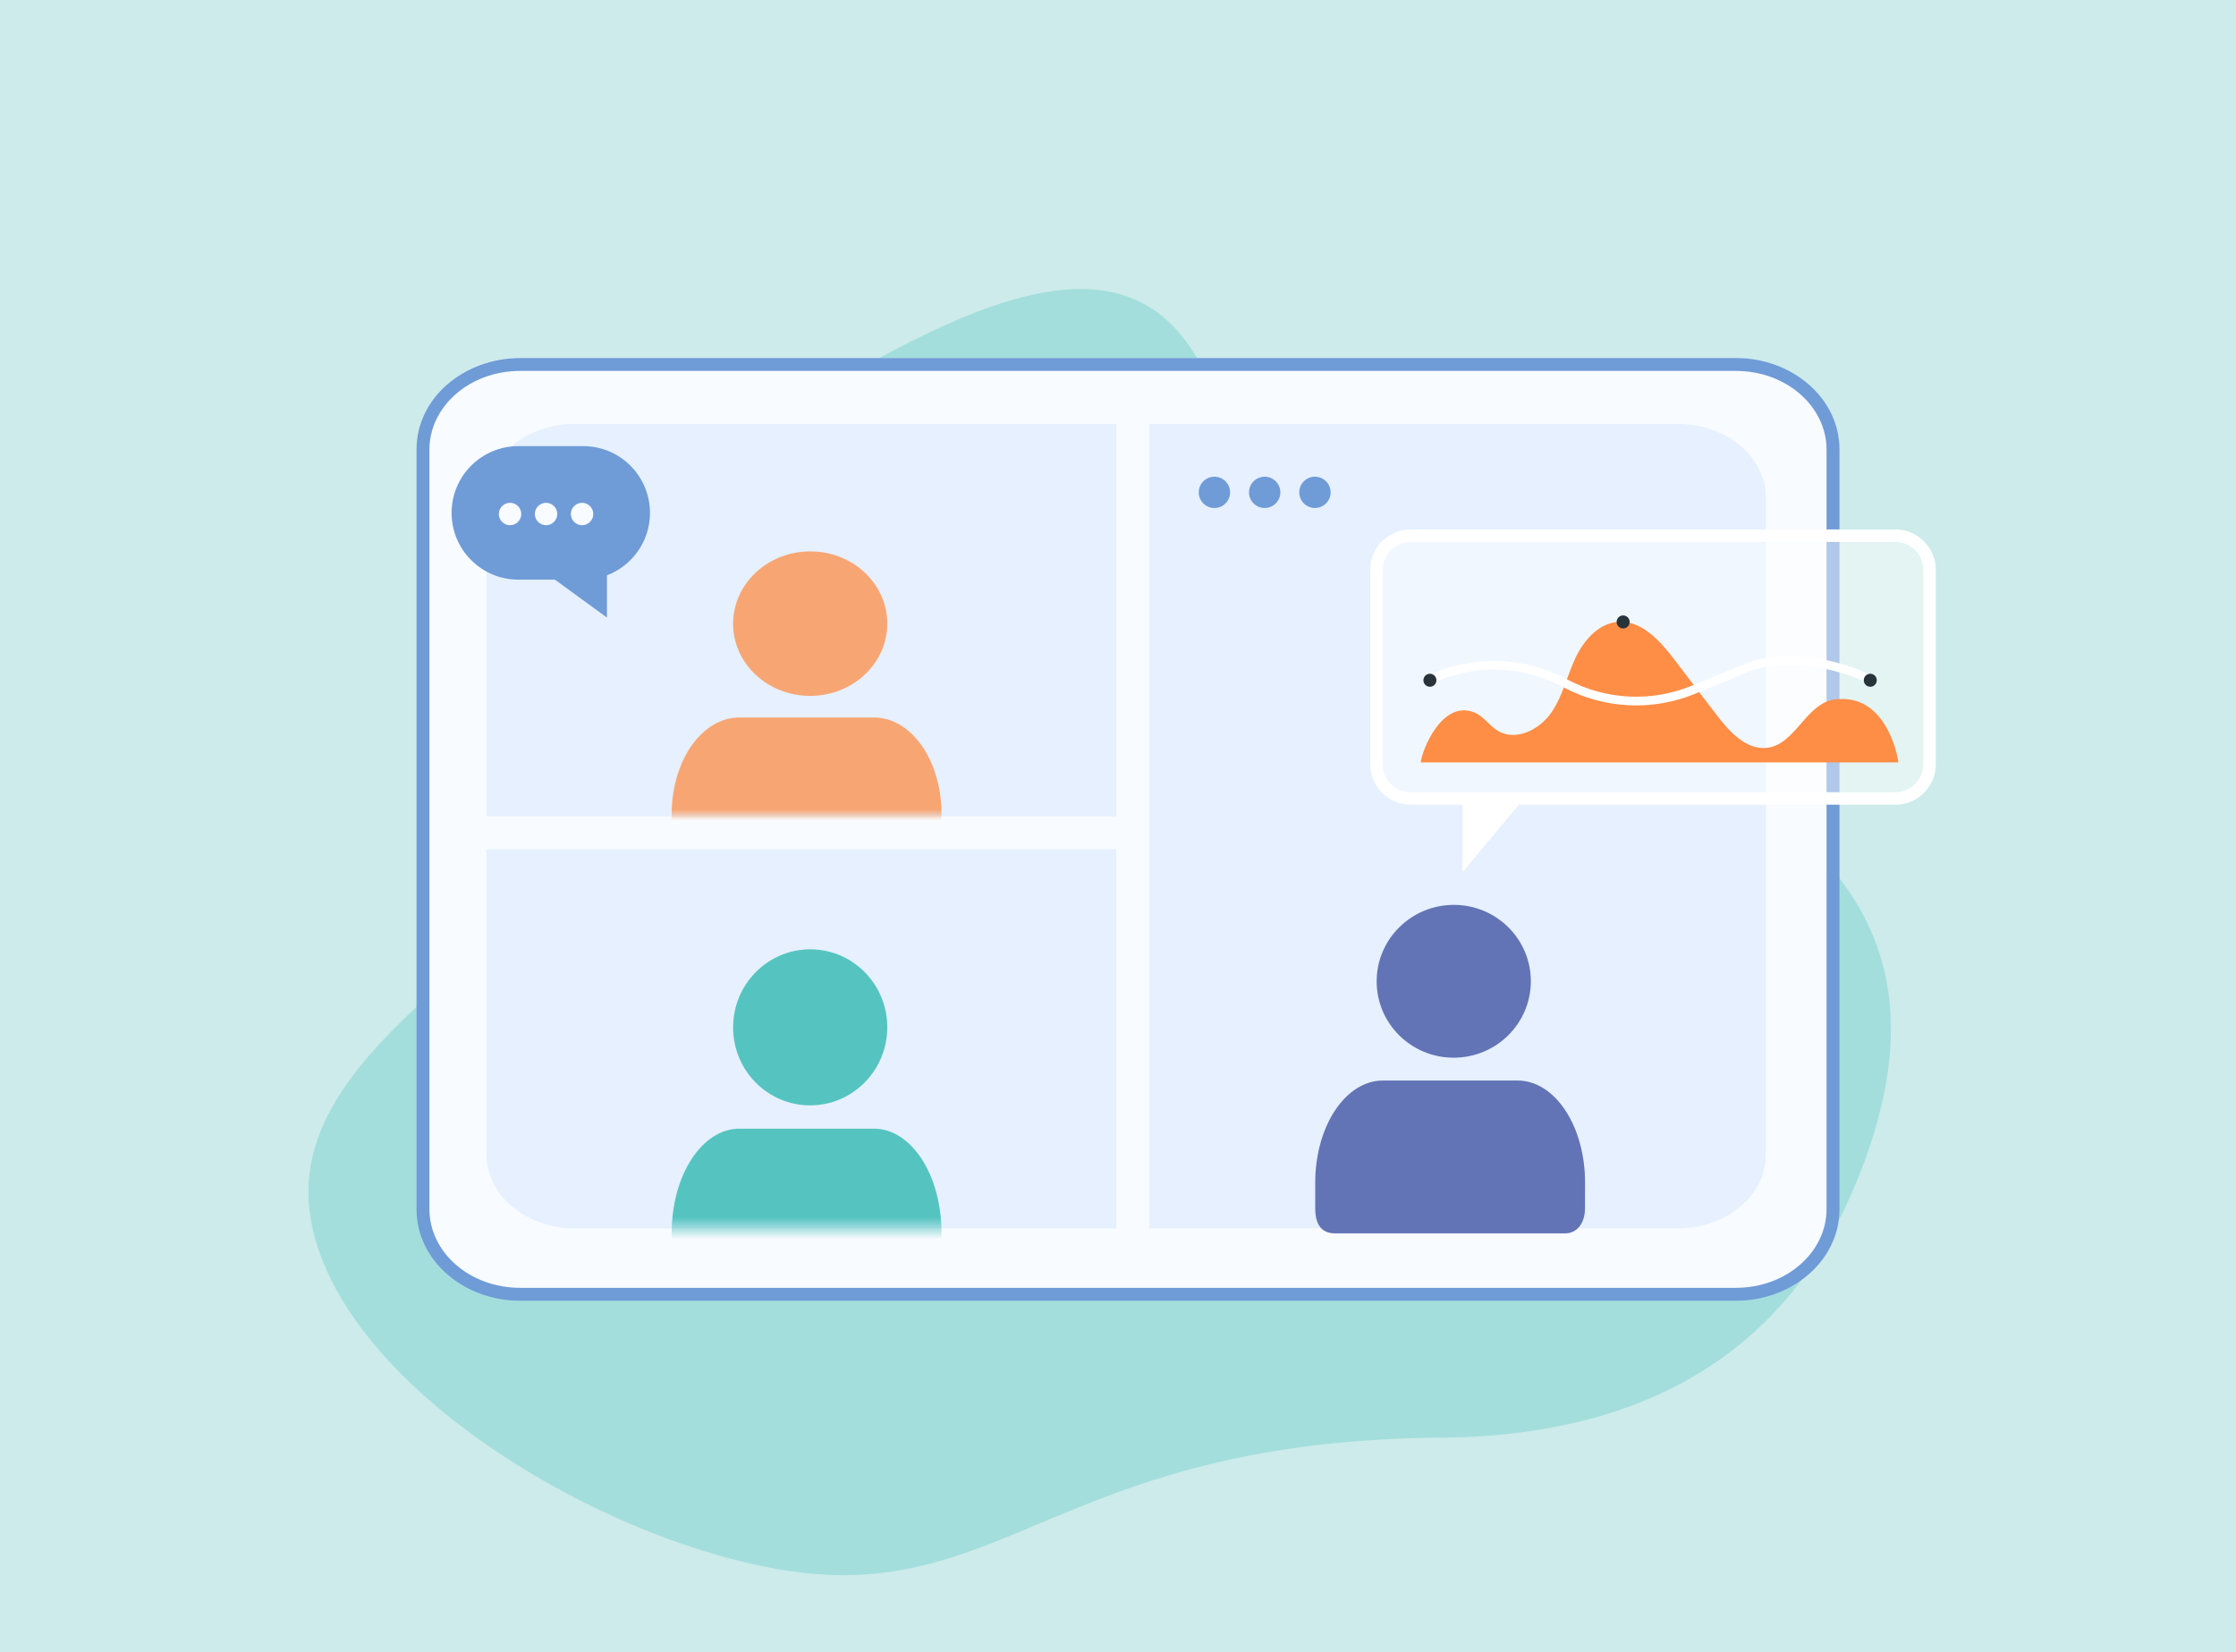 <svg width="203" height="150" viewBox="0 0 203 150" fill="none" xmlns="http://www.w3.org/2000/svg">
<rect x="0" y="0" width="203" height="150" fill="#808080" stroke="none"/>
<g clip-path="url(#clip0_330_7824)">
<rect width="203" height="150" fill="#CCEBEA"/>
<path d="M110.706 37.216C104.848 18.927 89.111 26.748 71.614 37.216C56.086 46.507 59.976 49.992 58.058 65.664C55.773 84.341 24.151 93.114 28.392 111.592C32.217 128.257 60.469 143.014 76.5 143.002C92.752 142.99 99.5 130.502 132 130.502C154.674 129.894 164.027 118.01 168.339 107.786C187.181 63.112 120.35 67.33 110.706 37.216Z" fill="#A3DEDC"/>
<path d="M157.467 32.502H47.026C42.15 32.502 38.197 35.982 38.197 40.276V109.728C38.197 114.022 42.15 117.502 47.026 117.502H157.467C162.343 117.502 166.296 114.022 166.296 109.728V40.276C166.296 35.982 162.343 32.502 157.467 32.502Z" fill="#F8FBFF"/>
<path opacity="0.7" d="M152.306 38.488H52.187C47.767 38.488 44.183 41.478 44.183 45.167V104.837C44.183 108.526 47.767 111.516 52.187 111.516H152.306C156.726 111.516 160.31 108.526 160.31 104.837V45.167C160.31 41.478 156.726 38.488 152.306 38.488Z" fill="#DEECFE"/>
<path fill-rule="evenodd" clip-rule="evenodd" d="M102.845 34.593C103.674 34.593 104.345 35.265 104.345 36.093L104.345 113.91C104.345 114.739 103.674 115.41 102.845 115.41C102.017 115.41 101.345 114.739 101.345 113.91L101.345 36.093C101.345 35.265 102.017 34.593 102.845 34.593Z" fill="#F8FBFF"/>
<path fill-rule="evenodd" clip-rule="evenodd" d="M41.486 75.601C41.486 74.772 42.157 74.101 42.986 74.101L101.648 74.101C102.476 74.101 103.148 74.772 103.148 75.601C103.148 76.429 102.476 77.101 101.648 77.101L42.986 77.101C42.157 77.101 41.486 76.429 41.486 75.601Z" fill="#F8FBFF"/>
<path fill-rule="evenodd" clip-rule="evenodd" d="M47.224 33.673C42.599 33.673 38.987 36.938 38.987 40.808V109.78C38.987 113.65 42.599 116.915 47.224 116.915H157.591C162.215 116.915 165.827 113.65 165.827 109.78V40.808C165.827 36.938 162.215 33.673 157.591 33.673H47.224ZM37.815 40.808C37.815 36.15 42.102 32.502 47.224 32.502H157.591C162.712 32.502 167 36.15 167 40.808V109.78C167 114.438 162.712 118.086 157.591 118.086H47.224C42.102 118.086 37.815 114.438 37.815 109.78V40.808Z" fill="#6F9BD7"/>
<path d="M119.38 46.118C118.594 46.118 117.958 45.482 117.958 44.698C117.958 43.913 118.594 43.277 119.38 43.277C120.166 43.277 120.803 43.913 120.803 44.698C120.803 45.482 120.166 46.118 119.38 46.118Z" fill="#6F9BD7"/>
<path d="M114.817 46.118C114.031 46.118 113.394 45.482 113.394 44.698C113.394 43.913 114.031 43.277 114.817 43.277C115.602 43.277 116.239 43.913 116.239 44.698C116.239 45.482 115.602 46.118 114.817 46.118Z" fill="#6F9BD7"/>
<path d="M110.254 46.118C109.468 46.118 108.831 45.482 108.831 44.698C108.831 43.913 109.468 43.277 110.254 43.277C111.039 43.277 111.676 43.913 111.676 44.698C111.676 45.482 111.039 46.118 110.254 46.118Z" fill="#6F9BD7"/>
<mask id="mask0_330_7824" style="mask-type:alpha" maskUnits="userSpaceOnUse" x="59" y="49" width="30" height="25">
<rect x="59" y="49" width="30" height="25" fill="#D9D9D9"/>
</mask>
<g mask="url(#mask0_330_7824)">
<path d="M83.689 67.699C84.835 69.339 85.478 71.563 85.476 73.883L85.474 76.069C85.472 77.435 84.706 78.255 83.678 78.255H62.769C61.501 78.255 60.976 77.435 60.978 76.069L60.98 73.883C60.983 71.563 61.63 69.339 62.78 67.699C63.93 66.059 65.489 65.137 67.113 65.137H79.361C80.985 65.137 82.542 66.059 83.689 67.699Z" fill="#F7A673"/>
<path d="M73.549 63.177C77.414 63.177 80.551 60.24 80.555 56.618C80.558 52.996 77.428 50.059 73.563 50.059C69.697 50.059 66.561 52.996 66.557 56.618C66.553 60.24 69.684 63.177 73.549 63.177Z" fill="#F7A673"/>
</g>
<path d="M59.008 46.562C59.008 43.215 56.294 40.502 52.947 40.502H47.06C43.713 40.502 41 43.215 41 46.562C41 49.909 43.713 52.623 47.06 52.623H52.947C56.294 52.623 59.008 49.909 59.008 46.562Z" fill="#6F9BD7"/>
<path d="M48.748 51.433L55.103 56.066V51.433H48.748Z" fill="#6F9BD7"/>
<path d="M52.844 47.682C52.281 47.682 51.825 47.227 51.825 46.665C51.825 46.103 52.281 45.647 52.844 45.647C53.407 45.647 53.863 46.103 53.863 46.665C53.863 47.227 53.407 47.682 52.844 47.682Z" fill="#F8FBFF"/>
<path d="M49.575 47.682C49.013 47.682 48.556 47.227 48.556 46.665C48.556 46.103 49.013 45.647 49.575 45.647C50.138 45.647 50.594 46.103 50.594 46.665C50.594 47.227 50.138 47.682 49.575 47.682Z" fill="#F8FBFF"/>
<path d="M46.306 47.682C45.743 47.682 45.287 47.227 45.287 46.665C45.287 46.103 45.743 45.647 46.306 45.647C46.869 45.647 47.325 46.103 47.325 46.665C47.325 47.227 46.869 47.682 46.306 47.682Z" fill="#F8FBFF"/>
<path d="M142.114 100.805C143.261 102.539 143.904 104.892 143.902 107.345L143.899 109.658C143.898 111.103 143.132 111.97 142.103 111.97H121.195C119.927 111.97 119.402 111.103 119.404 109.658L119.406 107.345C119.408 104.892 120.056 102.539 121.206 100.805C122.356 99.07 123.915 98.096 125.539 98.096H137.787C139.411 98.096 140.968 99.07 142.114 100.805Z" fill="#6274B5"/>
<path d="M131.975 96.023C135.84 96.023 138.977 92.917 138.98 89.086C138.984 85.255 135.854 82.149 131.989 82.149C128.123 82.149 124.987 85.255 124.983 89.086C124.979 92.917 128.109 96.023 131.975 96.023Z" fill="#6274B5"/>
<mask id="mask1_330_7824" style="mask-type:alpha" maskUnits="userSpaceOnUse" x="56" y="81" width="36" height="31">
<rect x="56" y="81.5" width="36" height="30" fill="#D9D9D9"/>
</mask>
<g mask="url(#mask1_330_7824)">
<path d="M83.689 105.234C84.835 107.005 85.478 109.408 85.476 111.913L85.474 114.274C85.472 115.75 84.706 116.635 83.678 116.635H62.769C61.501 116.635 60.976 115.75 60.978 114.274L60.98 111.913C60.983 109.408 61.63 107.005 62.78 105.234C63.93 103.463 65.489 102.468 67.113 102.468H79.361C80.985 102.468 82.542 103.463 83.689 105.234Z" fill="#55C4C0"/>
<path d="M73.549 100.351C77.414 100.351 80.551 97.18 80.555 93.267C80.558 89.355 77.428 86.184 73.563 86.184C69.697 86.184 66.561 89.355 66.557 93.267C66.553 97.18 69.684 100.351 73.549 100.351Z" fill="#55C4C0"/>
</g>
<path d="M124.96 69.382V51.736C124.96 50.021 126.352 48.63 128.069 48.63H172.069C173.787 48.63 175.179 50.021 175.179 51.736V69.382C175.179 71.098 173.787 72.488 172.069 72.488H128.069C126.352 72.488 124.96 71.098 124.96 69.382Z" fill="white" fill-opacity="0.45"/>
<path fill-rule="evenodd" clip-rule="evenodd" d="M125.526 51.736C125.526 50.333 126.665 49.195 128.07 49.195H172.07C173.475 49.195 174.613 50.333 174.613 51.736V69.382C174.613 70.785 173.475 71.923 172.07 71.923H128.07C126.665 71.923 125.526 70.785 125.526 69.382V51.736ZM128.07 48.065C126.04 48.065 124.395 49.709 124.395 51.736V69.382C124.395 71.409 126.04 73.053 128.07 73.053H172.07C174.099 73.053 175.745 71.409 175.745 69.382V51.736C175.745 49.709 174.099 48.065 172.07 48.065H128.07Z" fill="white"/>
<path d="M128.99 69.215C129.082 68.145 130.878 63.55 133.804 64.66C134.726 65.009 135.269 65.994 136.15 66.438C137.76 67.248 139.772 66.205 140.808 64.739C141.843 63.273 142.237 61.467 142.983 59.837C143.728 58.208 145.061 56.613 146.861 56.461C149.017 56.279 150.71 58.173 152.015 59.885L155.839 64.899C157.004 66.427 158.547 68.125 160.466 67.885C162.985 67.571 163.981 63.889 166.491 63.515C171.085 62.832 172.255 68.331 172.341 69.215H128.99Z" fill="#FE8D46"/>
<path fill-rule="evenodd" clip-rule="evenodd" d="M169.618 62.026L169.618 62.026L169.615 62.024C169.613 62.023 169.609 62.021 169.604 62.019C169.594 62.014 169.579 62.006 169.558 61.996C169.517 61.977 169.454 61.947 169.372 61.91C169.208 61.835 168.967 61.73 168.66 61.609C168.046 61.367 167.173 61.062 166.142 60.813C164.074 60.315 161.408 60.05 158.911 60.921L153.877 62.99C151.972 63.772 149.918 64.126 147.86 64.026C145.803 63.926 143.793 63.375 141.974 62.411L141.818 62.329C139.968 61.349 137.911 60.822 135.817 60.791C133.723 60.76 131.652 61.226 129.773 62.151C129.577 62.247 129.34 62.167 129.243 61.971C129.146 61.775 129.227 61.538 129.423 61.441C131.414 60.462 133.61 59.968 135.829 60.001C138.048 60.033 140.228 60.592 142.189 61.63L142.344 61.713C144.061 62.622 145.958 63.142 147.899 63.236C149.84 63.331 151.778 62.997 153.575 62.258C153.575 62.258 153.575 62.258 153.575 62.258L158.62 60.185C158.626 60.183 158.633 60.18 158.64 60.178C161.344 59.232 164.187 59.528 166.328 60.045C167.402 60.304 168.311 60.621 168.951 60.873C169.271 61 169.525 61.11 169.7 61.19C169.787 61.23 169.855 61.261 169.901 61.284C169.925 61.295 169.942 61.304 169.955 61.31C169.961 61.313 169.966 61.315 169.969 61.317L169.973 61.319L169.975 61.32C169.975 61.32 169.975 61.32 169.796 61.673L169.975 61.32C170.17 61.418 170.248 61.656 170.15 61.851C170.051 62.046 169.813 62.124 169.618 62.026Z" fill="white"/>
<path d="M147.36 57.051C147.033 57.051 146.769 56.787 146.769 56.461C146.769 56.135 147.033 55.871 147.36 55.871C147.686 55.871 147.951 56.135 147.951 56.461C147.951 56.787 147.686 57.051 147.36 57.051Z" fill="#28333A"/>
<path d="M129.817 62.347C129.491 62.347 129.226 62.083 129.226 61.757C129.226 61.431 129.491 61.166 129.817 61.166C130.144 61.166 130.408 61.431 130.408 61.757C130.408 62.083 130.144 62.347 129.817 62.347Z" fill="#28333A"/>
<path d="M169.796 62.347C169.47 62.347 169.205 62.083 169.205 61.757C169.205 61.431 169.47 61.166 169.796 61.166C170.123 61.166 170.387 61.431 170.387 61.757C170.387 62.083 170.123 62.347 169.796 62.347Z" fill="#28333A"/>
<path d="M132.775 79.192V72.009H138.761L132.775 79.192Z" fill="white"/>
</g>
<defs>
<clipPath id="clip0_330_7824">
<rect width="203" height="150" fill="white"/>
</clipPath>
</defs>
</svg>
